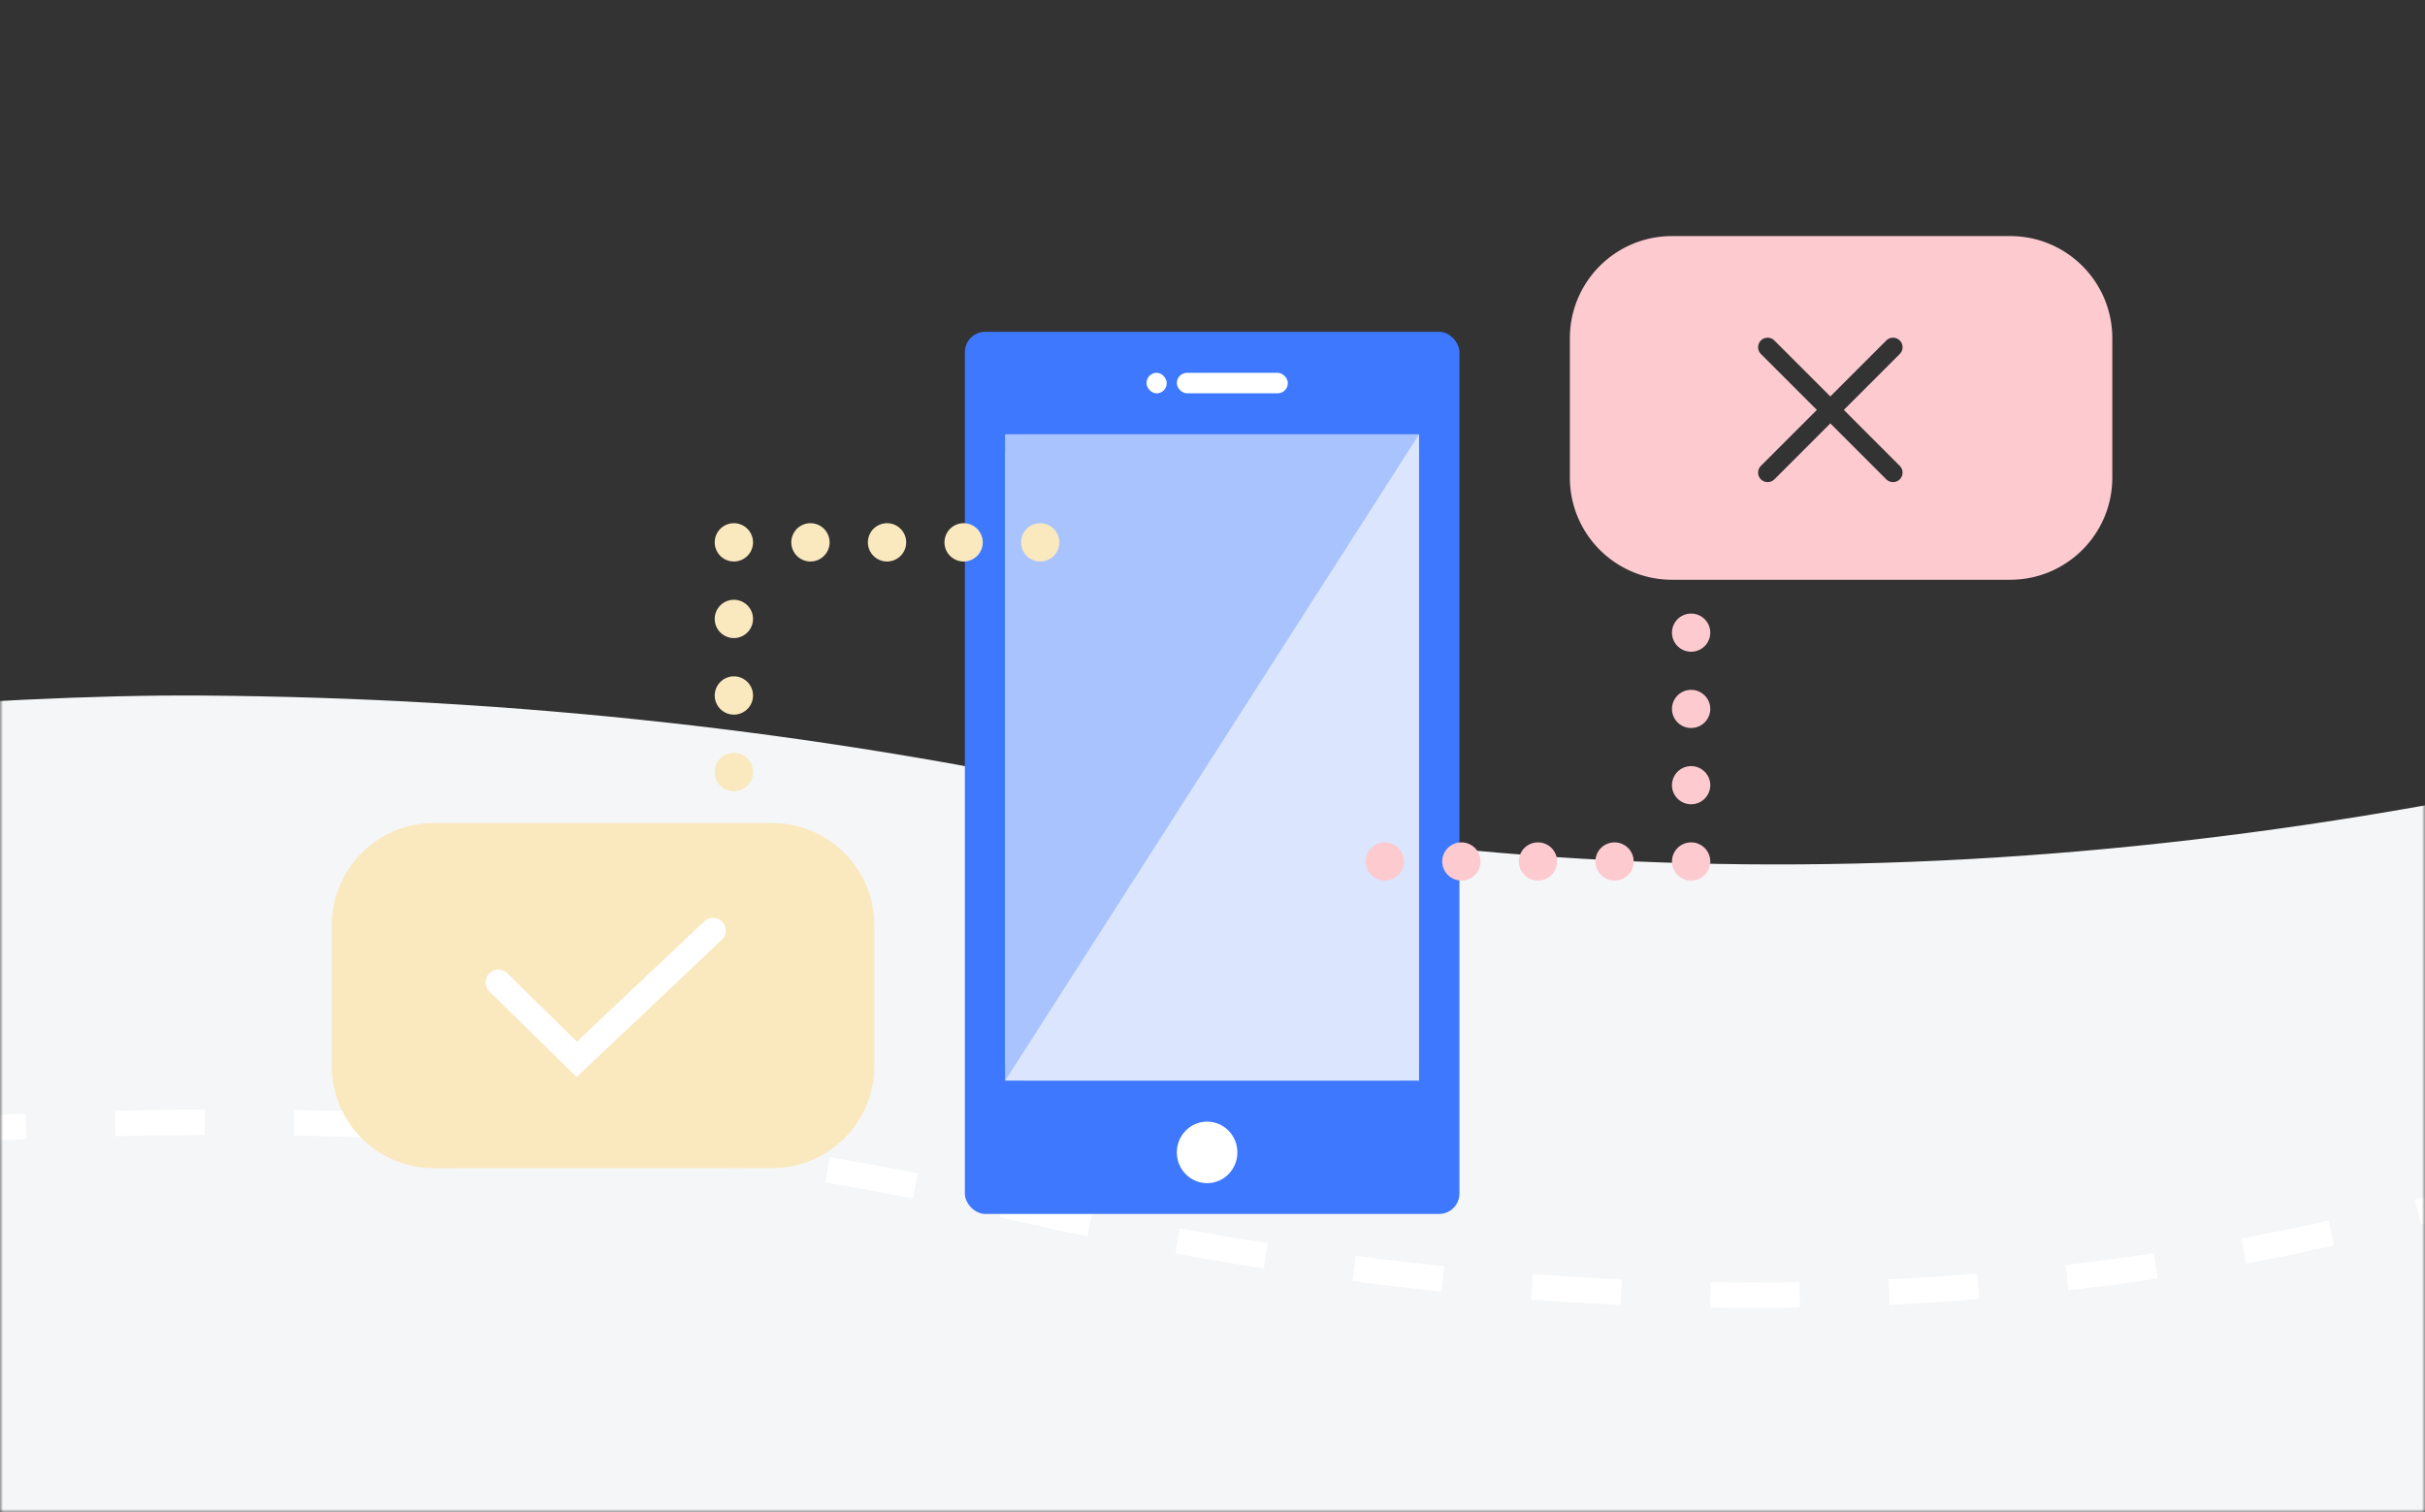 <svg xmlns="http://www.w3.org/2000/svg" xmlns:xlink="http://www.w3.org/1999/xlink" width="380" height="237" viewBox="0 0 380 237">
    <rect x="0" y="0" width="380" height="237" fill="#333333" stroke="none"/>
    <defs>
        <path id="a" d="M0 0h380v237H0z"/>
    </defs>
    <g fill="none" fill-rule="evenodd">
        <g>
            <mask id="b" fill="#fff">
                <use xlink:href="#a"/>
            </mask>
            <g mask="url(#b)">
                <path fill="#F5F6F7" d="M-121 121.499c69.422-8.542 120.21-12.706 152.364-12.491 49.828.332 96.97 5.737 141.292 15.33C259.876 143.216 353.324 138.104 453 109v110.118c-77.434 45.145-170.882 56.93-280.344 35.357C78.46 237.853-19.424 241.36-121 265V121.499z"/>
                <path stroke="#FFF" stroke-dasharray="14,14" stroke-width="4" d="M-121 190.877c108.065-19.251 200.602-19.977 277.612-2.176C272.127 215.402 368.865 203.701 454 162"/>
            </g>
        </g>
        <g transform="translate(151.194 52)">
            <rect width="77.502" height="138.253" fill="#3D78FE" rx="3.192"/>
            <rect width="64.849" height="101.279" x="6.327" y="16.076" fill="#90B1FD" rx="3.192"/>
            <path fill="#DBE6FE" d="M71.175 16.076H6.327V117.354h64.848z"/>
            <path fill="#90B1FD" fill-opacity=".65" d="M71.175 16.076H6.327V117.354z"/>
            <ellipse cx="37.96" cy="128.608" fill="#FFF" rx="4.745" ry="4.823"/>
            <g fill="#FFF" transform="translate(28.47 6.43)">
                <rect width="17.398" height="3.215" x="4.745" rx="1.608"/>
                <rect width="3.163" height="3.215" rx="1.582"/>
            </g>
        </g>
        <path fill="#FCCACF" fill-rule="nonzero" d="M315 37c8.837 0 16 7.163 16 16v21.862c0 8.836-7.163 16-16 16h-53c-8.837 0-16-7.164-16-16V53c0-8.837 7.163-16 16-16h53zm-28.183 25.131l-8.763-8.762a1.497 1.497 0 0 0-2.117-.004 1.497 1.497 0 0 0 .004 2.117l8.763 8.762-8.763 8.763a1.497 1.497 0 0 0-.004 2.117 1.497 1.497 0 0 0 2.117-.004l8.763-8.763 8.762 8.763a1.497 1.497 0 0 0 2.117.004 1.497 1.497 0 0 0-.004-2.117l-8.762-8.763 8.762-8.762a1.497 1.497 0 0 0 .004-2.117 1.497 1.497 0 0 0-2.117.004l-8.762 8.762zM217 138c-1.657 0-3-1.338-3-2.988a2.994 2.994 0 0 1 3-2.988c1.657 0 3 1.337 3 2.988a2.994 2.994 0 0 1-3 2.988zm12 0c-1.657 0-3-1.338-3-2.988a2.994 2.994 0 0 1 3-2.988c1.657 0 3 1.337 3 2.988a2.994 2.994 0 0 1-3 2.988zm12 0c-1.657 0-3-1.338-3-2.988a2.994 2.994 0 0 1 3-2.988c1.657 0 3 1.337 3 2.988a2.994 2.994 0 0 1-3 2.988zm12 0c-1.657 0-3-1.338-3-2.988a2.994 2.994 0 0 1 3-2.988c1.657 0 3 1.337 3 2.988a2.994 2.994 0 0 1-3 2.988zm12 0c-1.657 0-3-1.338-3-2.988a2.994 2.994 0 0 1 3-2.988c1.657 0 3 1.337 3 2.988a2.994 2.994 0 0 1-3 2.988zm0-11.953c-1.657 0-3-1.338-3-2.988a2.994 2.994 0 0 1 3-2.988c1.657 0 3 1.337 3 2.988a2.994 2.994 0 0 1-3 2.988zm0-11.953c-1.657 0-3-1.338-3-2.988a2.994 2.994 0 0 1 3-2.988c1.657 0 3 1.338 3 2.988a2.994 2.994 0 0 1-3 2.988zm0-11.953c-1.657 0-3-1.338-3-2.988a2.994 2.994 0 0 1 3-2.988c1.657 0 3 1.338 3 2.988a2.994 2.994 0 0 1-3 2.988z"/>
        <g fill-rule="nonzero">
            <path fill="#FAE8BE" d="M68 129h53c8.837 0 16 7.163 16 16v22.074c0 8.836-7.163 16-16 16H68c-8.837 0-16-7.164-16-16V145c0-8.837 7.163-16 16-16zm95-47a3 3 0 1 1 0 6 3 3 0 0 1 0-6zm-12 0a3 3 0 1 1 0 6 3 3 0 0 1 0-6zm-12 0a3 3 0 1 1 0 6 3 3 0 0 1 0-6zm-12 0a3 3 0 1 1 0 6 3 3 0 0 1 0-6zm-12 0a3 3 0 1 1 0 6 3 3 0 0 1 0-6zm0 12a3 3 0 1 1 0 6 3 3 0 0 1 0-6zm0 12a3 3 0 1 1 0 6 3 3 0 0 1 0-6zm0 12a3 3 0 1 1 0 6 3 3 0 0 1 0-6z"/>
            <path fill="#FFF" d="M110.379 144.378a2 2 0 0 1 2.747 2.907l-22.773 21.522-13.665-13.425a2 2 0 0 1 2.803-2.854l10.916 10.724 19.972-18.874z"/>
        </g>
    </g>
</svg>

